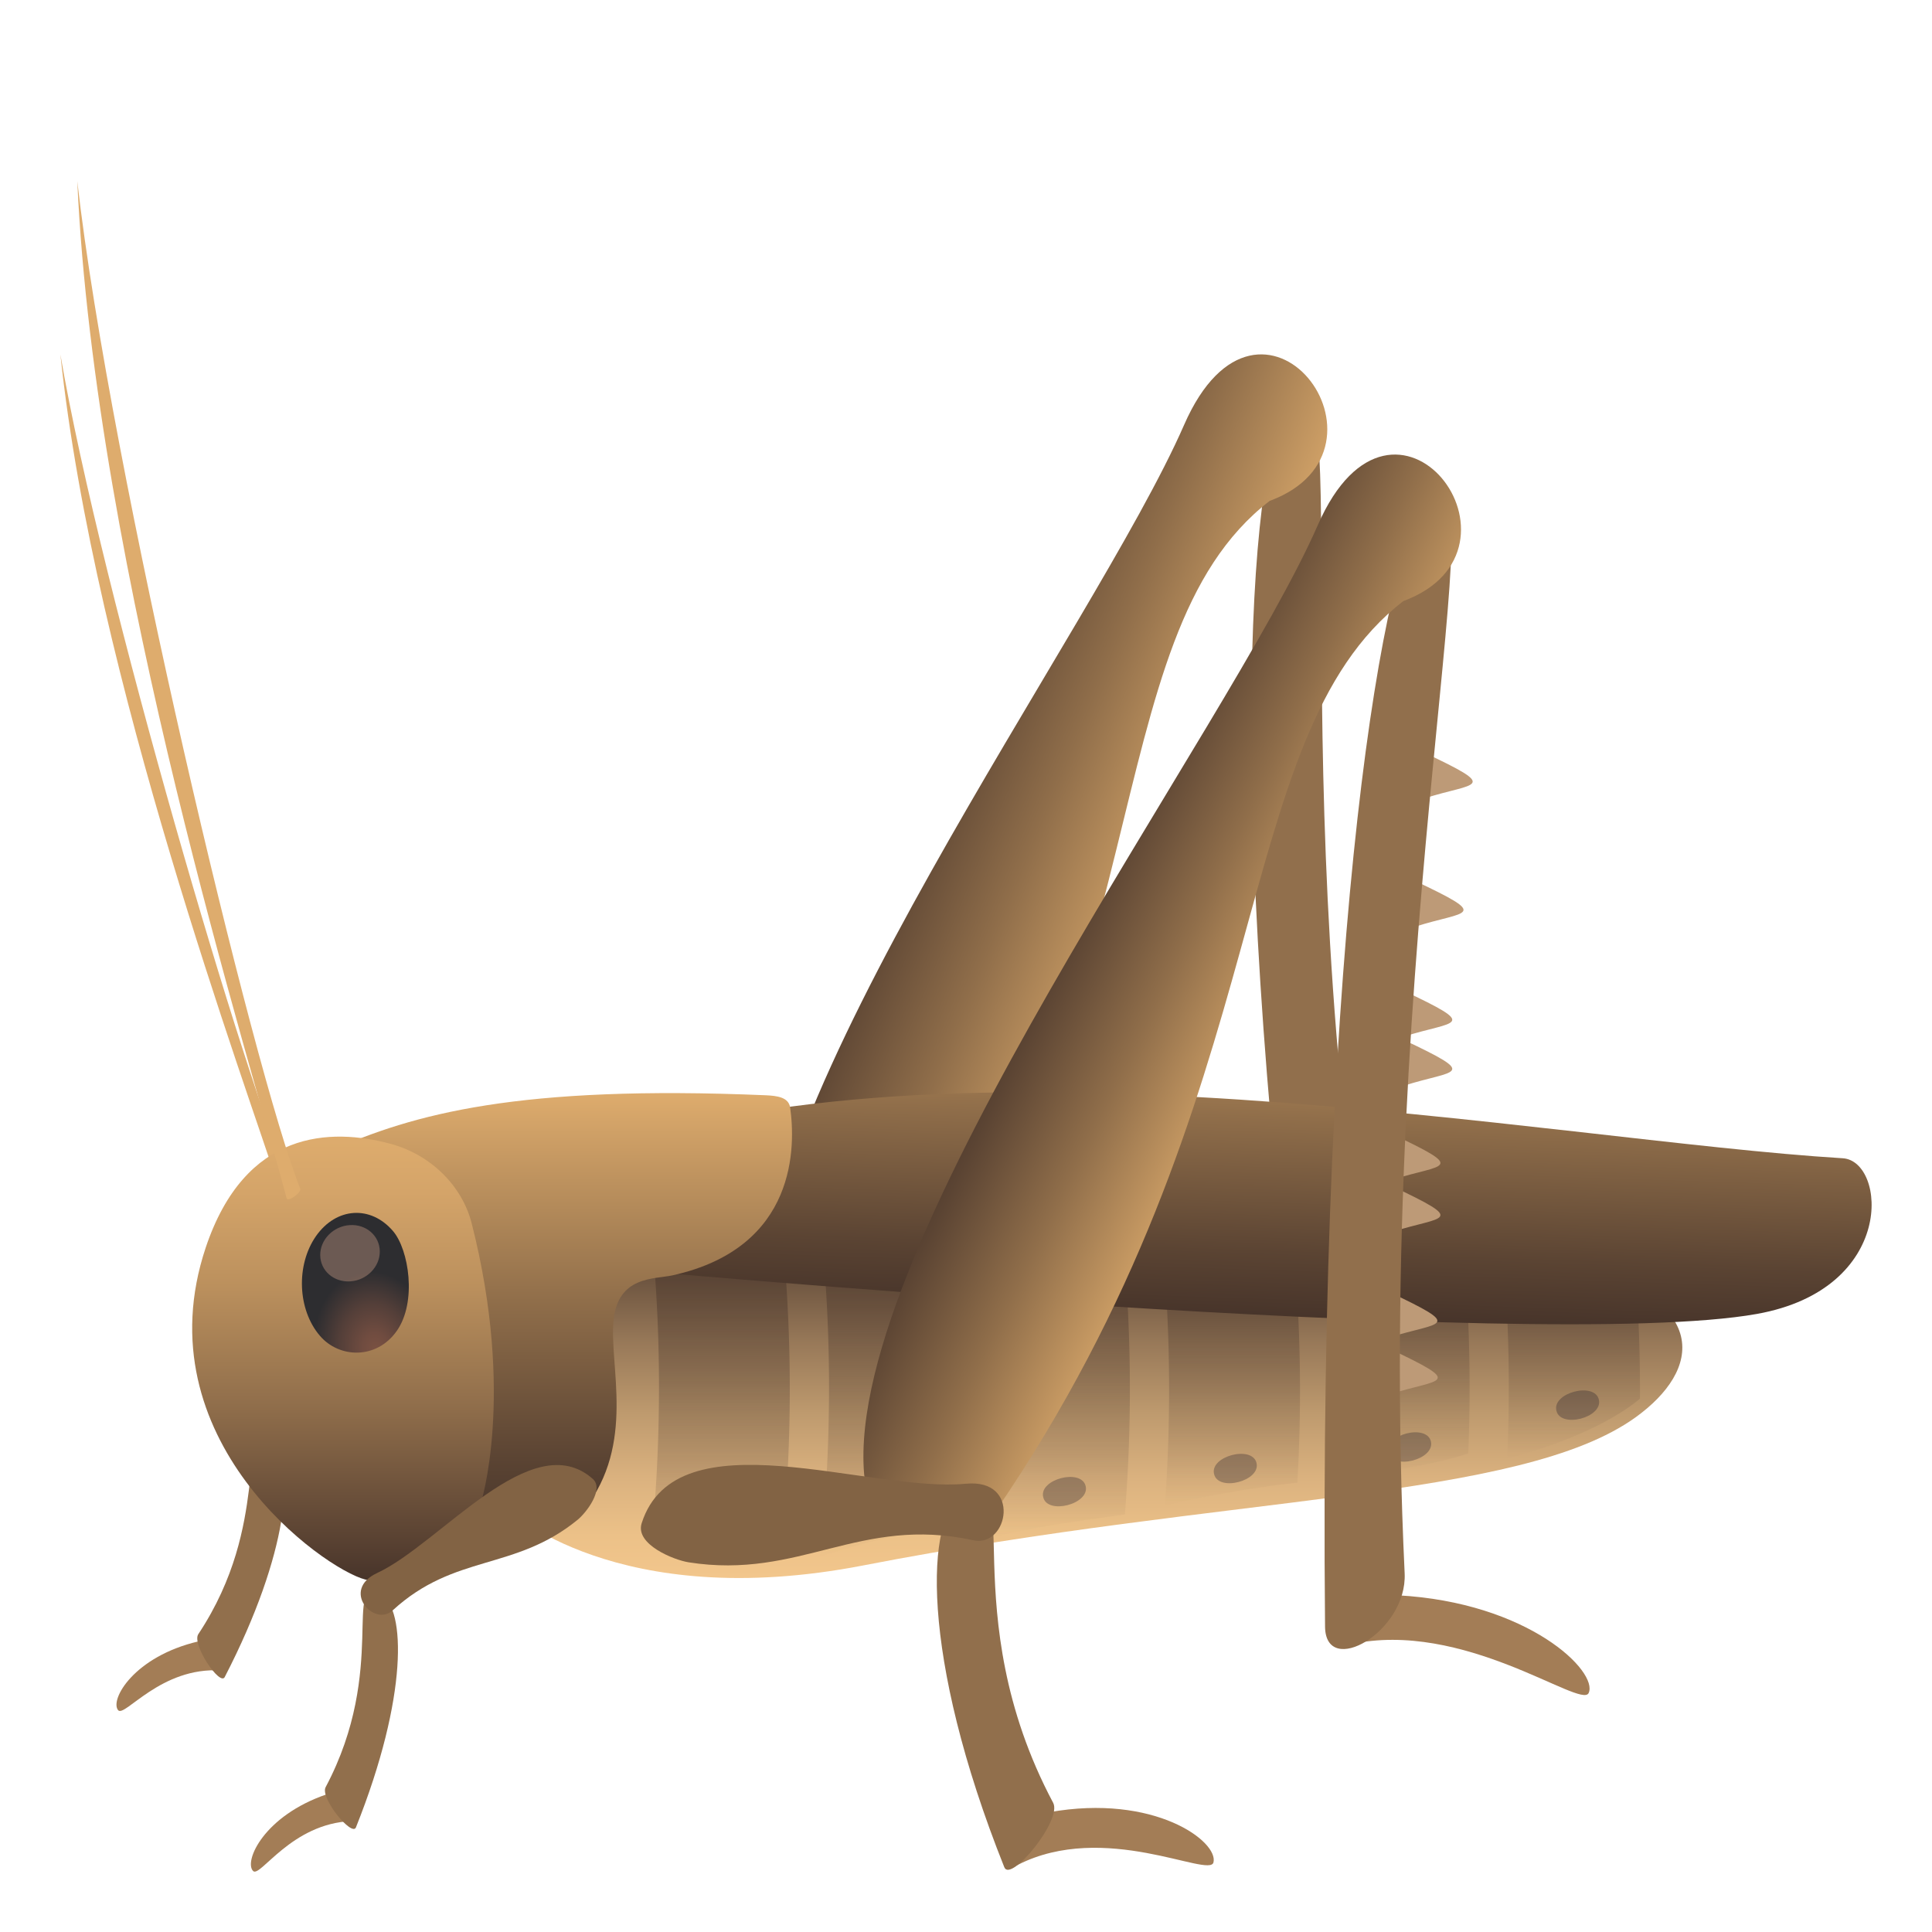 <svg xmlns="http://www.w3.org/2000/svg" xml:space="preserve" style="enable-background:new 0 0 64 64" viewBox="0 0 64 64"><path d="M43.05 45.956c-2.528-20.076-1.606-31.202-.314-32.61 2.222-2.428-.366 12.416 2.763 30.83.283 1.668-2.26 3.27-2.449 1.78z" style="fill:#916f4c"/><linearGradient id="a" x1="28.553" x2="38.465" y1="26.709" y2="30.811" gradientUnits="userSpaceOnUse"><stop offset="0" style="stop-color:#47342a"/><stop offset=".173" style="stop-color:#5b4433"/><stop offset=".53" style="stop-color:#906e4a"/><stop offset="1" style="stop-color:#deac6d"/></linearGradient><path d="M29.16 46.791c9.529-13.898 6.995-25.638 12.899-30.198 4.632-1.716-.302-8.312-2.835-2.516-2.977 6.808-14.711 22.617-14.072 30.261.143 1.75 2.41 3.068 4.007 2.453z" style="fill:url(#a)"/><linearGradient id="b" x1="36.272" x2="36.272" y1="52.274" y2="40.581" gradientUnits="userSpaceOnUse"><stop offset="0" style="stop-color:#f2c68c"/><stop offset=".119" style="stop-color:#ecc188"/><stop offset=".281" style="stop-color:#dbb27f"/><stop offset=".467" style="stop-color:#be9a6e"/><stop offset=".671" style="stop-color:#977858"/><stop offset=".887" style="stop-color:#644d3b"/><stop offset="1" style="stop-color:#47342a"/></linearGradient><path d="M16.814 49.997s3.604 3.447 11.788 1.859C40.744 49.5 50.36 49.712 54.19 46.944c4.258-3.076 2.004-9.292-37.377-4.765v7.818z" style="fill:url(#b)"/><linearGradient id="c" x1="23.796" x2="23.796" y1="52.699" y2="39.532" gradientUnits="userSpaceOnUse"><stop offset="0" style="stop-color:#47342a;stop-opacity:0"/><stop offset="1" style="stop-color:#47342a;stop-opacity:.6"/></linearGradient><path d="M21.578 51.105c1.445-.001 2.889.015 4.333.03a52.372 52.372 0 0 0-.15-11.603H21.43c.486 3.837.521 7.723.15 11.573z" style="fill:url(#c)"/><linearGradient id="d" x1="29.427" x2="29.427" y1="51.568" y2="39.532" gradientUnits="userSpaceOnUse"><stop offset="0" style="stop-color:#47342a;stop-opacity:0"/><stop offset="1" style="stop-color:#47342a;stop-opacity:.6"/></linearGradient><path d="M27.167 51.568a32.813 32.813 0 0 1 4.439-1.105 52.34 52.34 0 0 0-.213-10.93H27.06c.507 3.99.527 8.034.107 12.035z" style="fill:url(#d)"/><linearGradient id="e" x1="35.059" x2="35.059" y1="50.93" y2="39.532" gradientUnits="userSpaceOnUse"><stop offset="0" style="stop-color:#47342a;stop-opacity:0"/><stop offset="1" style="stop-color:#47342a;stop-opacity:.6"/></linearGradient><path d="M32.859 50.93c1.425-.363 2.94-.555 4.404-.76a52.206 52.206 0 0 0-.238-10.638H32.69c.48 3.779.52 7.606.168 11.398z" style="fill:url(#e)"/><linearGradient id="f" x1="40.693" x2="40.693" y1="49.877" y2="39.532" gradientUnits="userSpaceOnUse"><stop offset="0" style="stop-color:#47342a;stop-opacity:0"/><stop offset="1" style="stop-color:#47342a;stop-opacity:.6"/></linearGradient><path d="M38.589 49.877a36.383 36.383 0 0 1 4.387-.762 52.3 52.3 0 0 0-.322-9.583H38.32c.436 3.43.518 6.899.268 10.345z" style="fill:url(#f)"/><linearGradient id="g" x1="46.316" x2="46.316" y1="48.926" y2="39.532" gradientUnits="userSpaceOnUse"><stop offset="0" style="stop-color:#47342a;stop-opacity:0"/><stop offset="1" style="stop-color:#47342a;stop-opacity:.6"/></linearGradient><path d="M44.28 48.926s2.684-.218 4.357-.78a52.143 52.143 0 0 0-.352-8.614h-4.333c.395 3.114.497 6.26.328 9.394z" style="fill:url(#g)"/><linearGradient id="h" x1="51.955" x2="51.955" y1="48.313" y2="39.532" gradientUnits="userSpaceOnUse"><stop offset="0" style="stop-color:#47342a;stop-opacity:0"/><stop offset="1" style="stop-color:#47342a;stop-opacity:.6"/></linearGradient><path d="M49.93 48.313s2.817-.665 4.396-1.98a52.093 52.093 0 0 0-.41-6.8h-4.333c.37 2.91.471 5.85.348 8.78z" style="fill:url(#h)"/><path d="M52.964 46.364c.142.596-1.27.962-1.406.366-.148-.596 1.267-.962 1.406-.366zM47.4 47.75c.141.597-1.27.961-1.406.367-.149-.597 1.266-.962 1.407-.367zm-5.776.714c.142.597-1.27.961-1.406.366-.149-.596 1.267-.962 1.406-.366zm-5.66.766c.142.596-1.27.96-1.406.365-.149-.596 1.266-.962 1.406-.365z" style="opacity:.3;fill:#1a1626"/><path d="M9.62 39.177C8.213 36.133 3.355 19.66 2 11.739c1.134 10.736 6.166 24.243 7.277 27.73.037.11.39-.189.342-.292z" style="fill:#deac6d"/><path d="M6.586 54.37c-2.146.498-2.953 1.933-2.675 2.28.21.265 1.41-1.446 3.415-1.313.275.015-.311-1.07-.74-.968z" style="fill:#a37d56"/><path d="M7.444 55.555c2.15-4.16 2.31-7.049 1.578-7.547-1.258-.862.004 2.426-2.453 6.126-.224.336.718 1.73.875 1.421z" style="fill:#916f4c"/><linearGradient id="i" x1="40.537" x2="40.942" y1="43.583" y2="31.125" gradientUnits="userSpaceOnUse"><stop offset="0" style="stop-color:#47342a"/><stop offset=".173" style="stop-color:#5b4433"/><stop offset=".53" style="stop-color:#906e4a"/><stop offset="1" style="stop-color:#deac6d"/></linearGradient><path d="M20.418 42.03s30.559 2.79 37.78 1.496c4.632-.83 4.287-5.069 2.847-5.157-9.68-.589-29.63-4.555-41.68-.098l1.053 3.758z" style="fill:url(#i)"/><linearGradient id="j" x1="18.592" x2="18.592" y1="50.842" y2="36.211" gradientUnits="userSpaceOnUse"><stop offset="0" style="stop-color:#47342a"/><stop offset=".173" style="stop-color:#5b4433"/><stop offset=".53" style="stop-color:#906e4a"/><stop offset="1" style="stop-color:#deac6d"/></linearGradient><path d="M10.948 38.127c2.724-1.225 6.237-2.193 14.418-1.845.371.017.757.062.808.404.178 1.249.256 4.638-3.887 5.56-.6.135-1.822.006-1.964 1.506-.143 1.5.735 4.075-.96 6.243-1.49 1.905-5.1 0-5.1 0s.558-5.372-3.315-11.868z" style="fill:url(#j)"/><linearGradient id="k" x1="11.363" x2="11.363" y1="52.354" y2="37.652" gradientUnits="userSpaceOnUse"><stop offset="0" style="stop-color:#47342a"/><stop offset=".079" style="stop-color:#574031"/><stop offset=".394" style="stop-color:#906e4b"/><stop offset=".663" style="stop-color:#bb905d"/><stop offset=".874" style="stop-color:#d4a469"/><stop offset="1" style="stop-color:#deac6d"/></linearGradient><path d="M15.625 40.524c-.315-1.24-1.353-2.273-2.684-2.633-1.982-.532-4.813-.48-6.126 3.436-2.124 6.353 3.903 10.644 5.285 10.997 1.377.354 3.819-2.49 3.819-2.49s1.163-3.588-.294-9.31z" style="fill:url(#k)"/><path d="M9.946 39.373C8.431 35.63 3.642 15.573 2.56 6c.587 12.924 5.819 29.444 6.937 33.697.036.134.502-.195.45-.324z" style="fill:#deac6d"/><path d="M10.823 59.439c-2.083.71-2.749 2.219-2.44 2.539.232.242 1.265-1.582 3.271-1.652.272-.011-.41-1.034-.83-.887z" style="fill:#a37d56"/><path d="M11.791 60.534c1.743-4.36 1.629-7.256.853-7.68-1.332-.733.234 2.418-1.858 6.35-.19.358.877 1.654 1.005 1.33z" style="fill:#916f4c"/><path d="M12.493 52.108c2.09-.971 5.125-4.903 7.143-3.118.389.343-.223 1.128-.501 1.354-2.087 1.704-4.07 1.114-6.125 3-.62.57-1.735-.67-.517-1.236z" style="fill:#826344"/><path d="M46.026 46.192c1.683-.543 2.567-.304-.059-1.542-.93-.437-.9 1.85.059 1.542z" style="fill:#bd9a77"/><path d="M46.013 44.31c1.684-.543 2.568-.303-.059-1.541-.93-.437-.9 1.85.059 1.542zm.101-3.501c1.685-.544 2.569-.304-.058-1.542-.93-.437-.9 1.85.059 1.542z" style="fill:#bd9a77"/><path d="M46.114 39.083c1.685-.544 2.569-.304-.058-1.542-.93-.436-.9 1.85.059 1.542zm.391-3.117c1.685-.544 2.57-.305-.058-1.543-.93-.437-.899 1.852.058 1.543z" style="fill:#bd9a77"/><path d="M46.505 34.339c1.685-.543 2.57-.304-.058-1.542-.93-.436-.899 1.85.058 1.542zm.373-3.641c1.685-.544 2.57-.303-.058-1.542-.93-.437-.899 1.851.058 1.542zm.305-4.25c1.684-.544 2.568-.303-.059-1.542-.93-.437-.9 1.85.059 1.542z" style="fill:#bd9a77"/><path d="M46.294 52.846c4.35.234 6.666 2.536 6.331 3.24-.254.531-4.157-2.456-7.901-1.613-.508.115.693-1.674 1.57-1.627z" style="fill:#a37d56"/><path d="M43.894 53.884c-.226-23.194 1.957-35.792 3.402-37.26 2.486-2.528-1.778 14.133-.765 35.495.091 1.934-2.62 3.485-2.637 1.765z" style="fill:#916f4c"/><linearGradient id="l" x1="34.023" x2="42.454" y1="30.595" y2="34.728" gradientUnits="userSpaceOnUse"><stop offset="0" style="stop-color:#47342a"/><stop offset=".173" style="stop-color:#5b4433"/><stop offset=".53" style="stop-color:#906e4a"/><stop offset="1" style="stop-color:#deac6d"/></linearGradient><path d="M32.96 50.09c9.53-13.897 7.624-25.618 13.528-30.179 4.633-1.716-.301-8.311-2.834-2.516-2.979 6.808-15.668 23.787-15.029 31.432.144 1.748 2.74 1.88 4.335 1.263z" style="fill:url(#l)"/><path d="M34.759 60.032c3.485-.623 5.616.975 5.438 1.665-.136.52-3.612-1.386-6.481.079-.39.198.34-1.617 1.043-1.744z" style="fill:#a37d56"/><path d="M33.27 61.857c-2.8-7.01-2.619-11.663-1.37-12.347 2.141-1.176-.378 3.888 2.988 10.212.304.573-1.41 2.654-1.617 2.135z" style="fill:#916f4c"/><path d="M31.991 49.15c-3.181.312-9.585-2.303-10.736 1.312-.22.698 1.065 1.215 1.56 1.292 3.695.58 5.648-1.556 9.434-.73 1.145.25 1.6-2.057-.258-1.873z" style="fill:#826344"/><radialGradient id="m" cx="-72.136" cy="42.944" r="2.563" gradientTransform="matrix(.798 -.001 .076 1.012 66.757 1.18)" gradientUnits="userSpaceOnUse"><stop offset="0" style="stop-color:#7a5142"/><stop offset=".214" style="stop-color:#704c40"/><stop offset=".582" style="stop-color:#543f39"/><stop offset="1" style="stop-color:#2d2d30"/></radialGradient><path d="M10.468 40.947c-.668.958-.613 2.435.127 3.3.638.75 1.881.797 2.551-.162.67-.956.398-2.688-.125-3.302-.74-.866-1.88-.794-2.553.164z" style="fill:url(#m)"/><path d="M11.588 40.583c.545-.035.99.357.993.871.004.515-.435.959-.98.993-.545.035-.99-.354-.993-.87-.004-.514.435-.96.98-.994z" style="opacity:.3;fill:#ffc2a6"/></svg>
